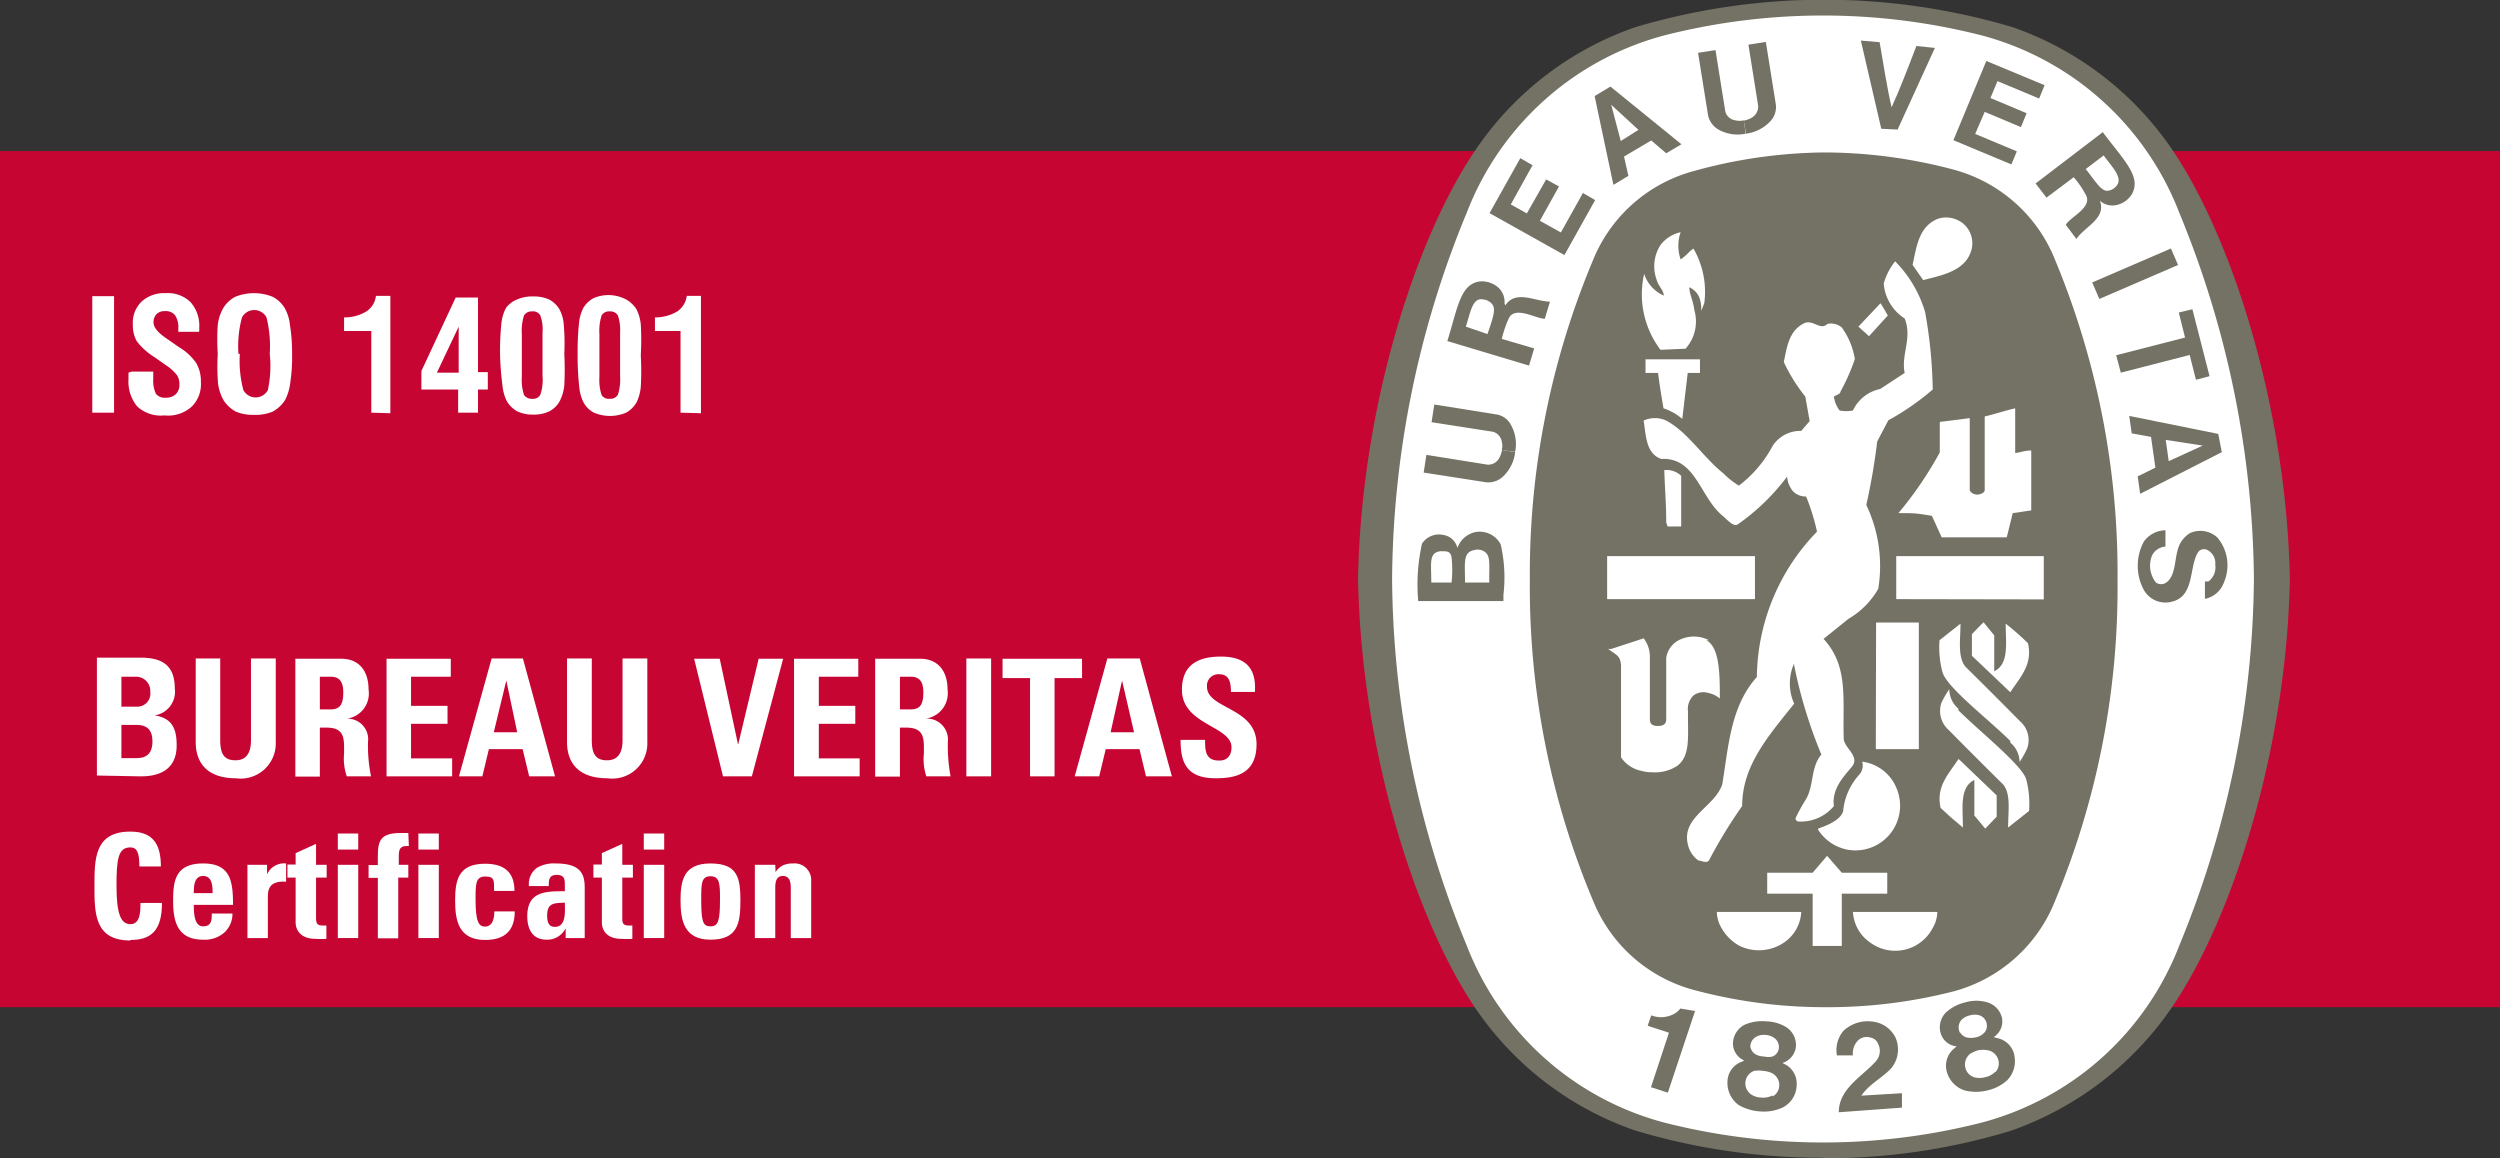 <svg xmlns="http://www.w3.org/2000/svg" viewBox="0 0 91.84 42.55"><rect x="0" y="0" width="91.84" height="42.55" fill="#333333" stroke="none"/><defs><style>.cls-1{fill:#c60533;}.cls-2,.cls-3{fill:#fff;}.cls-2{fill-rule:evenodd;}.cls-4{fill:#747265;}</style></defs><title>iso-14001_1</title><g id="Layer_2" data-name="Layer 2"><g id="Layer_1-2" data-name="Layer 1"><rect class="cls-1" y="5.55" width="91.84" height="31.45"/><path class="cls-2" d="M5.16,28.52c.38,0,1.33-.05,1.33-1.14,0-.6-.16-1-.81-1.1h0a.88.88,0,0,0,.74-1c0-.92-.57-1.12-1.26-1.12H3.56v4.33Zm-.7-3.66H5a.52.52,0,0,1,.52.55.48.48,0,0,1-.47.55H4.46Zm0,1.77H5c.45,0,.6.23.6.61,0,.61-.43.61-.62.61H4.46Z"/><path class="cls-3" d="M9.22,24.19v3c0,.48-.18.74-.57.74s-.56-.2-.56-.74v-3h-.9v3.07c0,.82.48,1.33,1.47,1.33a1.29,1.29,0,0,0,1.47-1.33V24.19Z"/><path class="cls-2" d="M11.75,26.73H12c.69,0,.64.44.64.95a2,2,0,0,0,.1.84h.89a5.56,5.56,0,0,1-.11-1.27.76.76,0,0,0-.78-.85h0a.93.93,0,0,0,.8-1.06c0-.74-.39-1.14-1-1.14H10.85v4.33h.9Zm0-1.87h.4c.29,0,.46.15.46.57s-.1.63-.46.63h-.4Z"/><polygon class="cls-3" points="16.61 28.52 16.61 27.86 15.1 27.86 15.1 26.59 16.44 26.59 16.44 25.93 15.1 25.93 15.1 24.86 16.56 24.86 16.56 24.2 14.2 24.2 14.2 28.52 16.61 28.52"/><path class="cls-2" d="M19,26.9h-.86L18.6,25h0Zm-1.28,1.62.24-1h1.24l.24,1h.95l-1.18-4.33H18.06l-1.2,4.33Z"/><path class="cls-3" d="M22.87,24.19v3c0,.48-.18.74-.57.74s-.56-.2-.56-.74v-3h-.91v3.07c0,.82.48,1.33,1.48,1.33a1.29,1.29,0,0,0,1.47-1.33V24.19Z"/><polygon class="cls-3" points="26.56 28.52 27.62 28.52 28.77 24.2 27.87 24.2 27.12 27.34 27.11 27.34 26.44 24.2 25.5 24.2 26.56 28.52"/><polygon class="cls-3" points="31.58 28.52 31.58 27.86 30.08 27.86 30.08 26.59 31.42 26.59 31.42 25.93 30.08 25.93 30.08 24.86 31.53 24.86 31.53 24.2 29.17 24.2 29.17 28.52 31.58 28.52"/><path class="cls-2" d="M33.06,26.73h.23c.7,0,.65.44.65.95a2,2,0,0,0,.09.84h.89a6.23,6.23,0,0,1-.1-1.27A.77.77,0,0,0,34,26.4h0a.94.94,0,0,0,.81-1.06c0-.74-.4-1.14-1-1.14H32.15v4.33h.91Zm0-1.87h.4c.29,0,.46.15.46.57s-.1.63-.46.63h-.4Z"/><rect class="cls-3" x="35.5" y="24.19" width="0.91" height="4.33"/><polygon class="cls-3" points="36.83 24.2 36.83 24.91 37.84 24.91 37.84 28.52 38.74 28.52 38.74 24.91 39.75 24.91 39.75 24.2 36.83 24.2"/><path class="cls-2" d="M41.66,26.9H40.8L41.22,25h0Zm-1.28,1.62.24-1h1.24l.24,1h.95l-1.18-4.33H40.68l-1.2,4.33Z"/><path class="cls-3" d="M46.16,27.34c0-1.36-1.82-1.29-1.82-2.11a.42.42,0,0,1,.46-.46c.37,0,.42.33.42.65h.88c.06-.9-.37-1.3-1.25-1.3-1.11,0-1.43.54-1.43,1.22,0,1.29,1.82,1.33,1.82,2.11,0,.3-.15.49-.45.49-.5,0-.52-.34-.52-.76h-.9c0,.75.16,1.41,1.28,1.41.69,0,1.51-.13,1.51-1.25"/><path class="cls-3" d="M4.79,34.53c.75,0,1.16-.33,1.16-1.36H5.16c0,.3,0,.78-.37.78s-.51-.43-.51-1.41.06-1.41.51-1.41c.24,0,.33.19.33.7h.79c0-.83-.3-1.28-1.12-1.28-1.32,0-1.32,1-1.32,2s0,2,1.32,2"/><path class="cls-2" d="M8.56,33.24c0-.87-.09-1.52-1.1-1.52s-1.1.63-1.1,1.36.13,1.44,1.1,1.44a1.09,1.09,0,0,0,.79-.27.94.94,0,0,0,.29-.69H7.78c0,.22,0,.47-.32.47s-.34-.47-.34-.79Zm-1.44-.43c0-.22,0-.63.34-.63s.35.38.35.63Z"/><path class="cls-3" d="M9.09,31.77v2.69h.75V33c0-.27,0-.65.67-.61v-.67a.69.69,0,0,0-.7.4h0v-.35Z"/><path class="cls-3" d="M10.56,32.24h.3v1.65c0,.17.09.6.74.6a3.27,3.27,0,0,0,.39,0V34h-.14c-.24,0-.24-.13-.24-.34V32.24H12v-.47h-.39V31l-.75.34v.42h-.3Z"/><path class="cls-2" d="M12.41,31.21h.75v-.59h-.75Zm.75.56h-.75v2.69h.75Z"/><path class="cls-3" d="M15,30.6h-.27c-.91,0-.85.41-.85,1.18h-.34v.47h.34v2.22h.75V32.24H15v-.47h-.35v-.32c0-.28.06-.39.37-.37Z"/><path class="cls-2" d="M15.37,31.21h.75v-.59h-.75Zm.75.56h-.75v2.69h.75Z"/><path class="cls-3" d="M18.9,32.73c0-.7-.39-1-1.08-1-1,0-1.1.63-1.1,1.36s.13,1.44,1.1,1.44c.7,0,1.09-.32,1.09-1.05h-.75c0,.35-.11.56-.34.56s-.35-.17-.35-1c0-.56,0-.84.35-.84s.33.13.33.53Z"/><path class="cls-2" d="M21.48,32.62c0-.49-.12-.9-1.07-.9a1.21,1.21,0,0,0-.7.17.74.74,0,0,0-.28.66h.73c0-.21,0-.41.29-.41s.3.16.3.39v.21c-.7,0-1.38,0-1.38.92,0,.47.19.86.71.86a.75.75,0,0,0,.7-.42h0l0,.36h.7c0-.16,0-.33,0-.5Zm-.73.54c0,.29.07.89-.37.89-.25,0-.28-.23-.28-.42,0-.48.28-.45.65-.47"/><path class="cls-3" d="M21.8,32.24h.31v1.65c0,.17.08.6.73.6a3.1,3.1,0,0,0,.39,0V34H23.1c-.25,0-.24-.13-.24-.34V32.24h.39v-.47h-.39V31l-.75.34v.42H21.8Z"/><path class="cls-2" d="M23.65,31.21h.75v-.59h-.75Zm.75.56h-.75v2.69h.75Z"/><path class="cls-2" d="M26.1,34.52c1,0,1.1-.6,1.1-1.44s-.11-1.36-1.1-1.36-1.1.63-1.1,1.36.13,1.44,1.1,1.44m0-.49c-.28,0-.34-.17-.34-1,0-.56,0-.84.34-.84s.35.28.35.84c0,.82-.07,1-.35,1"/><path class="cls-3" d="M28.48,31.77h-.75v2.69h.75V32.61c0-.24.05-.43.28-.43s.29.19.29.43v1.85h.75V32.3a.61.61,0,0,0-.67-.58.87.87,0,0,0-.37.07.7.7,0,0,0-.27.25h0Z"/><path class="cls-4" d="M67,42.55h0a23.39,23.39,0,0,0,6.84-1,11.94,11.94,0,0,0,5.91-4.49C82,33.8,84,27.53,84.12,21.28v0C84,15,82,8.74,79.8,5.5A11.76,11.76,0,0,0,73.94,1,24.31,24.31,0,0,0,60.07,1,11.72,11.72,0,0,0,54.21,5.5C52,8.74,50,15,49.89,21.26v0C50,27.53,52,33.8,54.21,37.05a11.7,11.7,0,0,0,5.86,4.48,23.71,23.71,0,0,0,6.88,1Z"/><path class="cls-3" d="M82.8,21.27a36,36,0,0,1-2.74,13.46,10.72,10.72,0,0,1-7.3,6.52,23.64,23.64,0,0,1-11.58,0,10.72,10.72,0,0,1-7.3-6.52,35.8,35.8,0,0,1-2.74-13.46A35.79,35.79,0,0,1,53.88,7.82a10.73,10.73,0,0,1,7.3-6.53,23.64,23.64,0,0,1,11.58,0,10.73,10.73,0,0,1,7.3,6.53A36,36,0,0,1,82.8,21.27"/><path class="cls-4" d="M67,5.6a18.59,18.59,0,0,1,4.8.64,5.57,5.57,0,0,1,3.6,3.08,30,30,0,0,1,2.39,12,29.94,29.94,0,0,1-2.39,12,5.56,5.56,0,0,1-3.6,3.09A18.59,18.59,0,0,1,67,37h0a18.47,18.47,0,0,1-4.8-.64,5.54,5.54,0,0,1-3.6-3.09,29.76,29.76,0,0,1-2.4-11.95,29.8,29.8,0,0,1,2.4-11.95,5.55,5.55,0,0,1,3.6-3.08A18.47,18.47,0,0,1,67,5.6Z"/><path class="cls-3" d="M69.35,11.59a5.14,5.14,0,0,1-.27-.49"/><rect class="cls-3" x="59.04" y="20.43" width="5.43" height="1.58"/><path class="cls-3" d="M63.24,34.09a1.21,1.21,0,0,1-.17-.59h3.1a1.44,1.44,0,0,1-.64,1.13,1.64,1.64,0,0,1-1.62.12,1.7,1.7,0,0,1-.67-.66"/><path class="cls-3" d="M66.59,32.83H64.92v-.77h1.67l.53-.62.54.62h1.67v.77H67.66v1.92H66.59Z"/><path class="cls-3" d="M66.79,30.44c.34-.12.82-.31.92-.64a2.3,2.3,0,0,1,.59-1.34.51.51,0,0,0,.11-.48,1.58,1.58,0,0,1,1.27,1,1.64,1.64,0,0,1-1.83,2.23,1.65,1.65,0,0,1-1.06-.73"/><path class="cls-3" d="M62.78,23.52a1.2,1.2,0,0,0-1-.05.88.88,0,0,0-.57.7c0,.94,0,1.23,0,2.26,0,.16-.1.24-.31.24s-.29-.09-.29-.24V24.12a1.09,1.09,0,0,0-.23-.67l-1.19.39-.11,0c.3.23.44.23.47.6v3.11l0,.1,0,.1,0,.07a1.17,1.17,0,0,0,.76.5,1.35,1.35,0,0,0,.39.05,1.47,1.47,0,0,0,.92-.24c.49-.38.38-1.06.39-2a.69.69,0,0,1,.2-.58.6.6,0,0,1,.52-.1,1,1,0,0,1,.45.21c0-.85,0-1.89-.5-2.14"/><path class="cls-3" d="M73.85,27.22c-.87-.86-2.38-2-2.5-2.56a3.54,3.54,0,0,1-.1-1.14l.77-.61c0,.6-.11,1.22.18,1.58.71.7,1.36,1.35,2,2a.91.91,0,0,1,.27,1,2.76,2.76,0,0,1-.28.5.93.93,0,0,0-.34-.71"/><path class="cls-3" d="M68.92,22.87c.66,0,.88,0,1.57,0v4.65H68.91Z"/><path class="cls-3" d="M72.44,23.3c.17-.18.23-.25.43-.44l.39.48v1.32c.56-.27.42-1.06.42-1.75a9.38,9.38,0,0,1,.82.72c.18.79-.29,1.25-.65,1.8l-1.41-1.34Z"/><path class="cls-3" d="M73.72,19.74l.22-.89.68-.1v-2.2c-.26,0-.37.07-.59.09V15c-.36.08-.74.21-1.12.3V18c0,.13-.22.17-.27.17h0c-.14,0-.28-.09-.28-.19V15.36l-1.1.14v1.12a13.53,13.53,0,0,1-1.52,2.23c.59,0,.64,0,1.23.1l.36.79Z"/><path class="cls-3" d="M61.21,19.19c0-.73-.05-1.2-.07-1.92a.77.77,0,0,1,.62.21c0,.92,0,.91,0,1.86h-.5Z"/><path class="cls-3" d="M61.11,15c-.12-.72-.13-.77-.2-1.3h-.46v-.5h2v.5H62l-.2,1.69a2,2,0,0,0-.69-.39"/><path class="cls-3" d="M61,12.85a3.37,3.37,0,0,1-.6-2.79h0a1.32,1.32,0,0,0,.72.8c0-.19-.21-.37-.26-.58A1.44,1.44,0,0,1,61,9a1.28,1.28,0,0,1,.74-.47,1.52,1.52,0,0,0,0,1,2.07,2.07,0,0,0,.34-.3l.13-.1a3.18,3.18,0,0,1,.4,2l-.11.29c0-.47-.12-.7-.44-.87,0,.27.14.47.18.83a1.5,1.5,0,0,1-.32,1.43Z"/><path class="cls-3" d="M69.35,11.59l-.69.76L68.27,12l.81-.86"/><path class="cls-3" d="M70.26,9.73c.15-.66.22-1.42.95-1.7a1,1,0,0,1,.88.16.94.94,0,0,1,.33,1c-.22.77-1.08.92-1.77,1.1Z"/><polygon class="cls-3" points="75.08 20.43 75.08 22.02 69.66 22.01 69.66 20.43 75.08 20.43"/><path class="cls-3" d="M62,31c-.22-1,1-1.36,1.27-2.19.23-1.39.3-2.86,1.27-3.94a7.78,7.78,0,0,1,2.21-5.34,8,8,0,0,0-.4-1.29.66.66,0,0,1-.49-.2,1,1,0,0,1-.21-.53,8,8,0,0,1-1.82,1.76c-.13.07-.29-.08-.52-.3-.85-.66-1-2.18-2.28-2.11-.58-.2-.56-.89-.65-1.41a1,1,0,0,1,.83,0c.8.43,1.34,1.33,2.1,1.94a3,3,0,0,0,.57.45,4.46,4.46,0,0,0,1.24-1.46,1.21,1.21,0,0,1,1.05-.55l.31-.36-.16-.9a6.25,6.25,0,0,1-.79-1.27c.11-.52.18-1.12.7-1.4.35-.22.63.27.9,0a.62.62,0,0,1,.53.13,2.73,2.73,0,0,1,.48,1.16,7.55,7.55,0,0,1-.53,1.2c0,.09-.16.12-.24.18a1.09,1.09,0,0,0,.21.51,1.3,1.3,0,0,0,.49,0,1.42,1.42,0,0,1,1-.79l.9-.59c-.14-.68.29-1.28,0-2a1.69,1.69,0,0,1-.77-1.28,2.29,2.29,0,0,1,.42-.82l0,0a4.45,4.45,0,0,1,1.1,1.86A17.18,17.18,0,0,1,71,14.31a9.49,9.49,0,0,1-1.63,1.13l-.41.78a22.67,22.67,0,0,1-.4,2.33A5.21,5.21,0,0,1,69,21.63a3,3,0,0,1-1.09,1.1l-.92.74c.92,1,.7,2.17.74,3.65,0,.36.63.66.29,1.06s-.73.83-.65,1.43a1.57,1.57,0,0,1-1.28.57.12.12,0,0,1-.13-.12,6.06,6.06,0,0,1,.36-.66c.33-.51.18-1.2.59-1.68a17.47,17.47,0,0,1-1-3.28l0-.07a1.81,1.81,0,0,0,0,1.48C65,27,64,28.1,64,29.61a17.73,17.73,0,0,0-1.22,2c-.1.12-.28,0-.39,0A1,1,0,0,1,62,31"/><path class="cls-3" d="M71.94,26.09c.87.86,2.38,2.05,2.5,2.56a3.54,3.54,0,0,1,.1,1.14l-.77.61c0-.6.11-1.22-.18-1.58-.71-.7-1.36-1.35-2-2a.93.93,0,0,1-.27-1,3.1,3.1,0,0,1,.29-.5.93.93,0,0,0,.33.71"/><path class="cls-3" d="M73.35,30l-.42.44-.4-.48V28.65c-.56.27-.42,1.06-.42,1.75-.33-.27-.5-.42-.82-.72-.18-.79.3-1.25.66-1.8l1.4,1.34Z"/><path class="cls-3" d="M71,34.09a1.21,1.21,0,0,0,.17-.59h-3.1a1.46,1.46,0,0,0,.64,1.13A1.55,1.55,0,0,0,71,34.09"/><path class="cls-4" d="M67.55,40.86c0-.86.83-1.29,1.36-1.87a.57.57,0,0,0,.09-.63.37.37,0,0,0-.27-.24.46.46,0,0,0-.46.09.66.66,0,0,0-.2.56l-.59,0a1.11,1.11,0,0,1,.23-.89,1.3,1.3,0,0,1,1.09-.35,1.07,1.07,0,0,1,.83.58,1.08,1.08,0,0,1-.16,1.14c-.35.37-.8.57-1.09,1l1.49-.09c0,.19,0,.36,0,.53Z"/><path class="cls-4" d="M62.27,37.14v0l-1,3-.62-.2.66-2v0c-.24-.09-.54-.17-.78-.26l.13-.38a1,1,0,0,0,.9-.09.9.9,0,0,0,.17-.16Z"/><path class="cls-4" d="M73.3,39.37a.7.7,0,0,1-.37.2.75.75,0,0,1-.42,0,.48.48,0,0,1-.3-.31.5.5,0,0,1,.17-.55,1.18,1.18,0,0,1,.3-.13,1,1,0,0,1,.33,0,.49.49,0,0,1,.41.4.47.47,0,0,1-.12.41M72,37.94a.43.43,0,0,1,.06-.48.66.66,0,0,1,.31-.16.6.6,0,0,1,.35,0,.4.4,0,0,1,.27.4.35.35,0,0,1-.13.27.56.56,0,0,1-.29.14.75.75,0,0,1-.33,0,.44.44,0,0,1-.24-.19m2,.85a.8.8,0,0,0-.57-.62l-.19-.05a.69.69,0,0,0,.31-.68.78.78,0,0,0-.55-.6,1.41,1.41,0,0,0-.79,0,1.6,1.6,0,0,0-.72.37.77.77,0,0,0-.19.79.68.68,0,0,0,.58.46l-.14.12a.82.82,0,0,0-.22.82,1,1,0,0,0,.66.68,1.75,1.75,0,0,0,.82,0,1.63,1.63,0,0,0,.73-.37,1,1,0,0,0,.27-.91"/><path class="cls-4" d="M65.12,40.24a.74.74,0,0,1-.41.08.68.68,0,0,1-.4-.13.49.49,0,0,1,.13-.85,1.11,1.11,0,0,1,.33,0,.94.94,0,0,1,.32.08.49.49,0,0,1,.27.5.47.47,0,0,1-.24.36m-.81-1.75a.41.41,0,0,1,.2-.44.55.55,0,0,1,.34-.07.59.59,0,0,1,.33.11.41.41,0,0,1,.15.46.38.38,0,0,1-.21.22.66.66,0,0,1-.32,0,.62.62,0,0,1-.31-.08.38.38,0,0,1-.18-.25M66,39.9a.81.81,0,0,0-.35-.76l-.17-.09a.72.72,0,0,0,.49-.56.78.78,0,0,0-.34-.75,1.47,1.47,0,0,0-.76-.22,1.59,1.59,0,0,0-.79.13.8.8,0,0,0-.42.7.69.69,0,0,0,.42.61l-.18.08a.79.79,0,0,0-.44.71,1,1,0,0,0,.42.85,1.82,1.82,0,0,0,.79.23,1.65,1.65,0,0,0,.81-.14A.94.94,0,0,0,66,39.9"/><rect class="cls-4" x="76.86" y="9.73" width="3.15" height="0.66" transform="translate(2.43 31.88) rotate(-23.33)"/><path class="cls-4" d="M69.11,4.73l-.75-3.24.69.06c.14.81.28,1.72.44,2.39.29-.63.62-1.49.91-2.25l.68.07-1.37,3Z"/><polygon class="cls-4" points="56.8 6.59 56.09 7.84 55.5 7.51 56.3 6.07 55.85 5.81 54.72 7.83 57.47 9.37 58.6 7.35 58.15 7.09 57.34 8.54 56.57 8.11 57.27 6.85 56.8 6.59"/><path class="cls-4" d="M54.71,21.4h-.89c0-.7-.09-1.11.33-1.19a.45.45,0,0,1,.43.09c.18.17.12.45.13,1.1m-1.36,0h-.77c0-.72-.1-1.1.34-1.15.26,0,.34,0,.4.19a4.23,4.23,0,0,1,0,1M55.13,20a.87.87,0,0,0-.89-.46.89.89,0,0,0-.7.59.63.63,0,0,0-.53-.48.74.74,0,0,0-.77.32,6.81,6.81,0,0,0-.14,2.11h3.13v-.23a5.43,5.43,0,0,0-.1-1.85"/><polygon class="cls-4" points="80.04 11.48 80.54 11.36 81.17 13.82 80.67 13.95 80.44 13.04 77.91 13.69 77.74 13.05 80.27 12.4 80.04 11.48"/><path class="cls-4" d="M64.13,4.91a1.43,1.43,0,0,1-1-.15.79.79,0,0,1-.39-.57l-.36-2.25.64-.1.36,2.25a.44.44,0,0,0,.37.33.65.65,0,0,0,.31,0"/><path class="cls-4" d="M64.14,4.91a1.48,1.48,0,0,0,.9-.46.76.76,0,0,0,.19-.66l-.36-2.25-.64.1.36,2.26a.48.48,0,0,1-.25.43.85.85,0,0,1-.28.1"/><path class="cls-4" d="M79.67,16.94l-.11-.78,1.36.21h0Zm1.82-1-3.27-.66.09.64.71.13.16,1.13-.65.32.09.64,3-1.53Z"/><path class="cls-4" d="M81,21.36h.06l.07,0h0a.65.65,0,0,0,.25-.62.54.54,0,0,0-.3-.54.27.27,0,0,0-.32.07c-.36.53-.11,1.65-1,1.84a.91.91,0,0,1-1-.43,1.87,1.87,0,0,1,0-1.79,1,1,0,0,1,.79-.41l0,.6a.6.6,0,0,0-.49.32,1,1,0,0,0,.14,1,.33.33,0,0,0,.38,0c.37-.26.29-.91.47-1.35a1,1,0,0,1,.41-.47.92.92,0,0,1,1,.17,1.58,1.58,0,0,1,.24,1.64A.93.93,0,0,1,81,22l0-.61Z"/><path class="cls-4" d="M55.66,16.61a1.45,1.45,0,0,1-.46.91.78.78,0,0,1-.65.19l-2.25-.35.1-.65,2.25.36a.46.46,0,0,0,.43-.25,1,1,0,0,0,.1-.29"/><path class="cls-4" d="M55.66,16.6a1.43,1.43,0,0,0-.16-1,.72.72,0,0,0-.56-.38l-2.25-.36-.1.65,2.25.35a.45.45,0,0,1,.33.37.61.61,0,0,1,0,.3"/><path class="cls-4" d="M59.54,5.18l-.35-1.33h0l1,.92Zm-.38-2-.58.35.69,3.26.55-.33-.16-.71,1-.59.55.47.56-.33Z"/><polygon class="cls-4" points="74.45 4.16 73.12 3.6 73.38 2.98 74.91 3.62 75.11 3.13 72.97 2.24 71.76 5.15 73.89 6.04 74.09 5.56 72.56 4.92 72.91 4.11 74.24 4.67 74.45 4.16"/><path class="cls-4" d="M54.64,12.27,53.85,12c.17-.54.25-1.08.63-1a.48.48,0,0,1,.34.18c.15.18,0,.58-.18,1.1m.63-1.13a.71.71,0,0,0-.2-.56.91.91,0,0,0-.72-.25c-.7.11-.79.92-1.18,2.19l3,.9.19-.63-1.19-.35,0,0a4.06,4.06,0,0,1,.25-.74c.22-.5,1,0,1.33,0l.19-.63c-.54,0-1.26-.45-1.64.14"/><path class="cls-4" d="M77.75,6.83a.48.48,0,0,1-.34.18c-.24,0-.45-.38-.79-.8l.66-.5c.33.45.72.83.47,1.12m-.47-2-2.5,1.91.4.52,1-.75,0,0a3.5,3.5,0,0,1,.44.64c.28.47-.59.83-.73,1.11l.39.52c.3-.46,1.11-.75.86-1.41a.68.68,0,0,0,.57.17.88.88,0,0,0,.62-.43c.32-.63-.27-1.18-1.08-2.25"/><path class="cls-3" d="M3.39,15.16V10.88h.8v4.28Z"/><path class="cls-3" d="M4.84,13.65h.79v.28a1.11,1.11,0,0,0,.1.54.4.4,0,0,0,.34.14.53.53,0,0,0,.39-.13.48.48,0,0,0,.13-.37.58.58,0,0,0-.09-.33,1.66,1.66,0,0,0-.4-.36l-.41-.29a2.44,2.44,0,0,1-.67-.6,1.21,1.21,0,0,1-.14-.6,1.09,1.09,0,0,1,.32-.85,1.22,1.22,0,0,1,.88-.31A1.19,1.19,0,0,1,7,11.1a1.3,1.3,0,0,1,.32.93v.1a.13.13,0,0,0,0,.06H6.55v-.12a.78.78,0,0,0-.12-.49.43.43,0,0,0-.37-.15.41.41,0,0,0-.31.11.43.43,0,0,0-.11.31c0,.18.17.38.5.6h0l.43.3a2,2,0,0,1,.64.59,1.34,1.34,0,0,1,.17.7,1.15,1.15,0,0,1-.34.9,1.29,1.29,0,0,1-1,.32,1.27,1.27,0,0,1-1-.33,1.43,1.43,0,0,1-.32-1c0-.05,0-.13,0-.24Z"/><path class="cls-3" d="M8,13A7.76,7.76,0,0,1,8,11.93a1.67,1.67,0,0,1,.2-.61,1.12,1.12,0,0,1,.45-.42,1.84,1.84,0,0,1,1.36,0,1.12,1.12,0,0,1,.45.42,1.57,1.57,0,0,1,.19.61A6.39,6.39,0,0,1,10.73,13a6.26,6.26,0,0,1-.07,1.08,1.82,1.82,0,0,1-.19.62,1.27,1.27,0,0,1-.45.42,1.63,1.63,0,0,1-.68.12,1.63,1.63,0,0,1-.68-.12,1.27,1.27,0,0,1-.45-.42,1.74,1.74,0,0,1-.2-.61A7.86,7.86,0,0,1,8,13Zm.81,0a4.23,4.23,0,0,0,.13,1.33.51.51,0,0,0,.9,0A4.25,4.25,0,0,0,9.91,13a4.38,4.38,0,0,0-.12-1.34.51.51,0,0,0-.9,0A4,4,0,0,0,8.76,13Z"/><path class="cls-3" d="M13.64,15.16v-3h-1v-.5a1.54,1.54,0,0,0,.82-.22.79.79,0,0,0,.35-.57h.53v4.31Z"/><path class="cls-3" d="M16.83,15.16v-.85H15.48v-.68l1.26-2.7h.82v2.74h.36v.64h-.36v.85Zm-.78-1.47h.8V12Z"/><path class="cls-3" d="M18.37,13a10,10,0,0,1,.05-1.13,1.55,1.55,0,0,1,.17-.56A.94.94,0,0,1,19,11a1.36,1.36,0,0,1,.58-.11,1.41,1.41,0,0,1,.59.11,1,1,0,0,1,.38.36,1.39,1.39,0,0,1,.16.56A8.06,8.06,0,0,1,20.73,13a11.09,11.09,0,0,1,0,1.16,1.64,1.64,0,0,1-.16.56.92.92,0,0,1-.39.39,1.26,1.26,0,0,1-.59.12,1.29,1.29,0,0,1-.59-.12,1,1,0,0,1-.39-.39,1.59,1.59,0,0,1-.15-.55A10.3,10.3,0,0,1,18.37,13Zm1.56.39V12.24a1.55,1.55,0,0,0-.08-.65.3.3,0,0,0-.3-.15.32.32,0,0,0-.3.15,1.89,1.89,0,0,0-.08.69v1.57a1.76,1.76,0,0,0,.08.66.34.34,0,0,0,.3.14.3.3,0,0,0,.3-.15,1.68,1.68,0,0,0,.08-.69Z"/><path class="cls-3" d="M21.22,13a10,10,0,0,1,.05-1.13,1.57,1.57,0,0,1,.16-.56,1,1,0,0,1,.38-.36,1.41,1.41,0,0,1,.59-.11A1.44,1.44,0,0,1,23,11a1.08,1.08,0,0,1,.38.36,1.57,1.57,0,0,1,.16.56,10,10,0,0,1,0,1.13,10.49,10.49,0,0,1,0,1.16,1.66,1.66,0,0,1-.15.56,1,1,0,0,1-.39.39,1.51,1.51,0,0,1-1.18,0,.92.92,0,0,1-.39-.39,1.59,1.59,0,0,1-.15-.55A10.3,10.3,0,0,1,21.22,13Zm1.56.39V12.24a1.74,1.74,0,0,0-.08-.65.32.32,0,0,0-.3-.15.31.31,0,0,0-.3.15,1.89,1.89,0,0,0-.08.69v1.57a1.76,1.76,0,0,0,.08.66.31.31,0,0,0,.3.14.32.32,0,0,0,.3-.15,1.89,1.89,0,0,0,.08-.69Z"/><path class="cls-3" d="M25,15.16v-3h-.94v-.5a1.57,1.57,0,0,0,.82-.22.82.82,0,0,0,.35-.57h.52v4.31Z"/></g></g></svg>